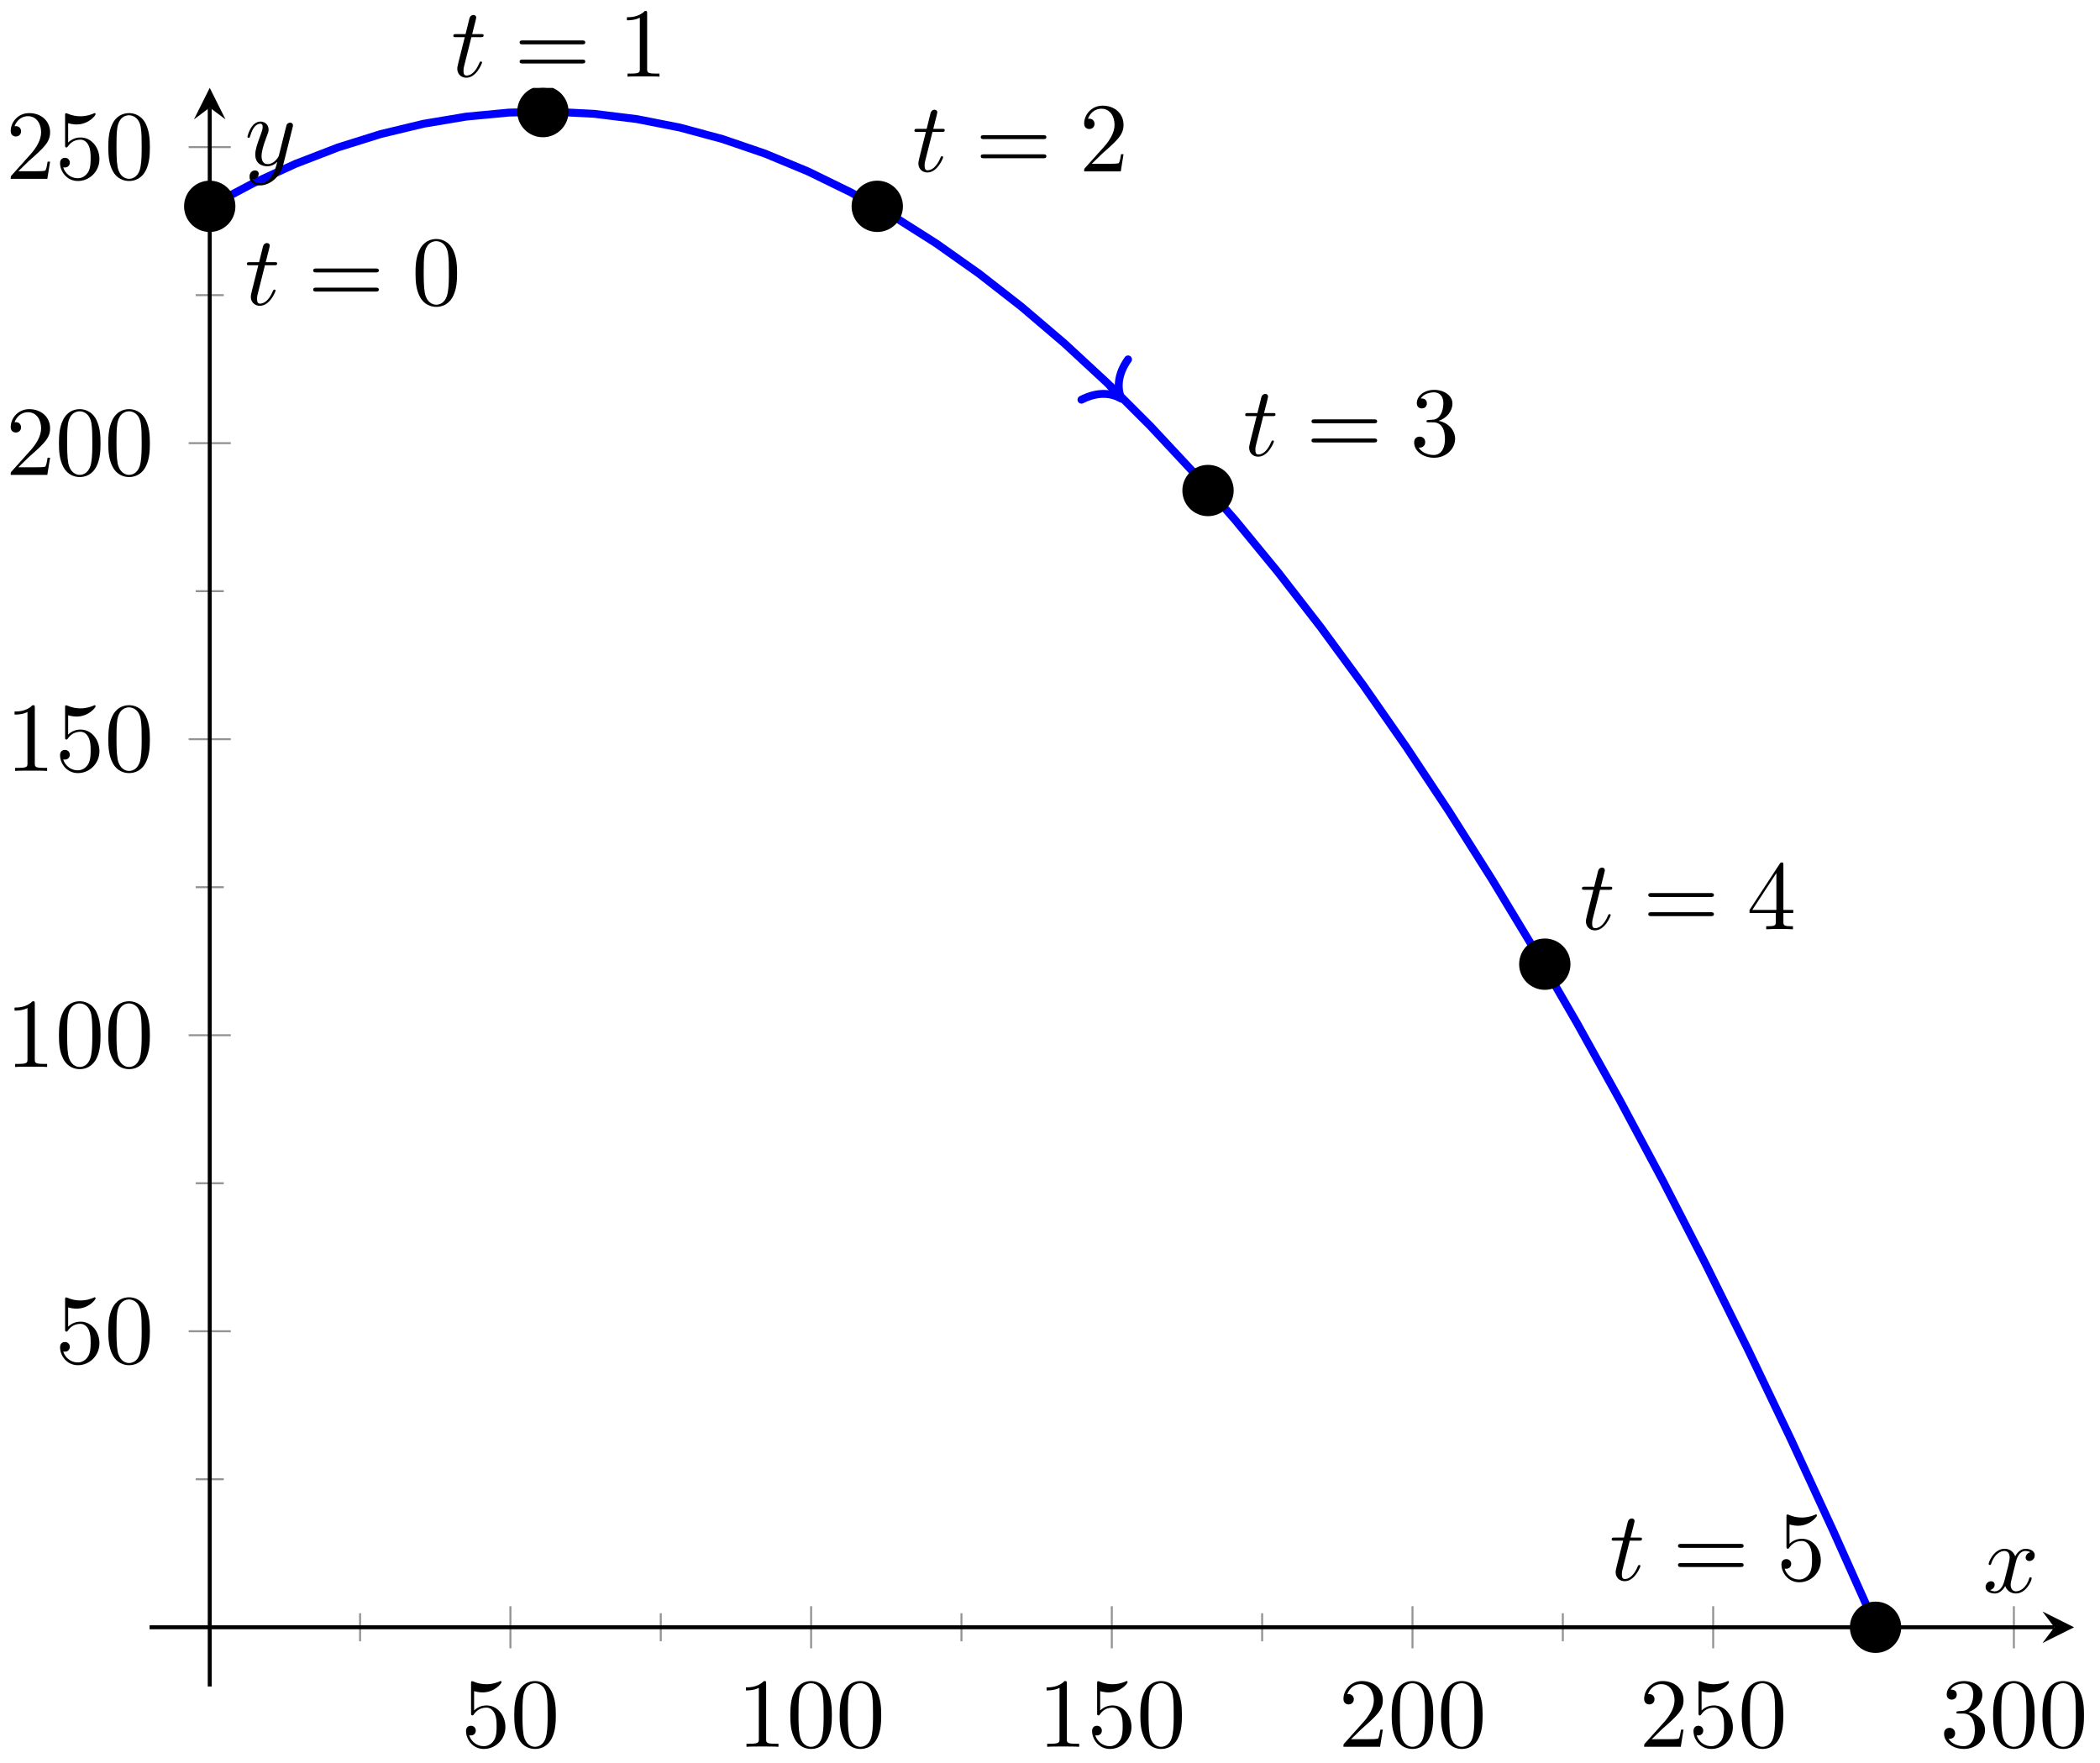 <svg xmlns="http://www.w3.org/2000/svg" xmlns:xlink="http://www.w3.org/1999/xlink" version="1.1" width="212" height="178" viewBox="0 0 212 178">
<defs>
<path id="font_1_6" d="M.449 .2C.449 .319 .367 .419 .259 .419 .211 .419 .168 .403 .132 .368V.564C.152 .558 .185 .551 .217 .551 .34 .551 .41 .642 .41 .655 .41 .661 .407 .666 .4 .666 .399 .666 .397 .666 .392 .663 .372 .654 .323 .634 .256 .634 .216 .634 .17 .641 .123 .662 .115 .665 .113 .665 .111 .665 .101 .665 .101 .657 .101 .641V.344C.101 .326 .101 .318 .115 .318 .122 .318 .124 .321 .128 .327 .139 .343 .176 .397 .257 .397 .309 .397 .334 .351 .342 .333 .358 .296 .36 .257 .36 .207 .36 .172 .36 .112 .336 .07 .312 .031 .275 .006 .229 .006 .156 .006 .099 .058 .082 .117 .085 .116 .088 .115 .099 .115 .132 .115 .149 .14 .149 .164 .149 .188 .132 .213 .099 .213 .085 .213 .05 .206 .05 .16 .05 .074 .119-.022 .231-.022 .347-.022 .449 .073 .449 .2Z"/>
<path id="font_1_1" d="M.46 .32C.46 .4 .455 .48 .42 .554 .374 .65 .292 .666 .25 .666 .19 .666 .117 .64 .076 .547 .044 .478 .039 .4 .039 .32 .039 .245 .043 .155 .084 .079 .127-.002 .2-.022 .249-.022 .303-.022 .379-.001 .423 .094 .455 .163 .46 .241 .46 .32M.249-0C.21-0 .151 .025 .133 .121 .122 .181 .122 .273 .122 .332 .122 .396 .122 .462 .13 .516 .149 .635 .224 .644 .249 .644 .282 .644 .348 .626 .367 .527 .377 .471 .377 .395 .377 .332 .377 .257 .377 .189 .366 .125 .351 .03 .294-0 .249-0Z"/>
<path id="font_1_2" d="M.294 .64C.294 .664 .294 .666 .271 .666 .209 .602 .121 .602 .089 .602V.571C.109 .571 .168 .571 .22 .597V.079C.22 .043 .217 .031 .127 .031H.095V0C.13 .003 .217 .003 .257 .003 .297 .003 .384 .003 .419 0V.031H.387C.297 .031 .294 .042 .294 .079V.64Z"/>
<path id="font_1_3" d="M.127 .077 .233 .18C.389 .318 .449 .372 .449 .472 .449 .586 .359 .666 .237 .666 .124 .666 .05 .574 .05 .485 .05 .429 .1 .429 .103 .429 .12 .429 .155 .441 .155 .482 .155 .508 .137 .534 .102 .534 .094 .534 .092 .534 .089 .533 .112 .598 .166 .635 .224 .635 .315 .635 .358 .554 .358 .472 .358 .392 .308 .313 .253 .251L.061 .037C.05 .026 .05 .024 .05 0H.421L.449 .174H.424C.419 .144 .412 .1 .402 .085 .395 .077 .329 .077 .307 .077H.127Z"/>
<path id="font_1_4" d="M.29 .352C.372 .379 .43 .449 .43 .528 .43 .61 .342 .666 .246 .666 .145 .666 .069 .606 .069 .53 .069 .497 .091 .478 .12 .478 .151 .478 .171 .5 .171 .529 .171 .579 .124 .579 .109 .579 .14 .628 .206 .641 .242 .641 .283 .641 .338 .619 .338 .529 .338 .517 .336 .459 .31 .415 .28 .367 .246 .364 .221 .363 .213 .362 .189 .36 .182 .36 .174 .359 .167 .358 .167 .348 .167 .337 .174 .337 .191 .337H.235C.317 .337 .354 .269 .354 .17 .354 .034 .285 .006 .241 .006 .198 .006 .123 .022 .088 .081 .123 .076 .154 .098 .154 .136 .154 .172 .127 .192 .098 .192 .074 .192 .042 .178 .042 .134 .042 .043 .135-.022 .244-.022 .366-.022 .457 .068 .457 .17 .457 .253 .394 .331 .29 .352Z"/>
<clipPath id="clip_2">
<path transform="matrix(1,0,0,-1,15.102,170.27)" d="M0 0H194.274V161.394H0Z"/>
</clipPath>
<path id="font_3_1" d="M.206 .4H.3C.32 .4 .33 .4 .33 .42 .33 .431 .32 .431 .302 .431H.214C.25 .572 .255 .592 .255 .598 .255 .615 .243 .625 .226 .625 .223 .625 .195 .624 .186 .589L.147 .431H.053C.033 .431 .023 .431 .023 .412 .023 .4 .031 .4 .051 .4H.139C.067 .116 .063 .099 .063 .081 .063 .027 .101-.011 .155-.011 .257-.011 .314 .135 .314 .143 .314 .153 .306 .153 .302 .153 .293 .153 .292 .15 .287 .139 .244 .035 .191 .011 .157 .011 .136 .011 .126 .024 .126 .057 .126 .081 .128 .088 .132 .105L.206 .4Z"/>
<path id="font_1_7" d="M.687 .327C.702 .327 .721 .327 .721 .347 .721 .367 .702 .367 .688 .367H.089C.075 .367 .056 .367 .056 .347 .056 .327 .075 .327 .09 .327H.687M.688 .133C.702 .133 .721 .133 .721 .153 .721 .173 .702 .173 .687 .173H.09C.075 .173 .056 .173 .056 .153 .056 .133 .075 .133 .089 .133H.688Z"/>
<path id="font_1_5" d="M.294 .165V.078C.294 .042 .292 .031 .218 .031H.197V0C.238 .003 .29 .003 .332 .003 .374 .003 .427 .003 .468 0V.031H.447C.373 .031 .371 .042 .371 .078V.165H.471V.196H.371V.651C.371 .671 .371 .677 .355 .677 .346 .677 .343 .677 .335 .665L.028 .196V.165H.294M.3 .196H.056L.3 .569V.196Z"/>
<path id="font_3_2" d="M.334 .302C.34 .328 .363 .42 .433 .42 .438 .42 .462 .42 .483 .407 .455 .402 .435 .377 .435 .353 .435 .337 .446 .318 .473 .318 .495 .318 .527 .336 .527 .376 .527 .428 .468 .442 .434 .442 .376 .442 .341 .389 .329 .366 .304 .432 .25 .442 .221 .442 .117 .442 .06 .313 .06 .288 .06 .278 .07 .278 .072 .278 .08 .278 .083 .28 .085 .289 .119 .395 .185 .42 .219 .42 .238 .42 .273 .411 .273 .353 .273 .322 .256 .255 .219 .115 .203 .053 .168 .011 .124 .011 .118 .011 .095 .011 .074 .024 .099 .029 .121 .05 .121 .078 .121 .105 .099 .113 .084 .113 .054 .113 .029 .087 .029 .055 .029 .009 .079-.011 .123-.011 .189-.011 .225 .059 .228 .065 .24 .028 .276-.011 .336-.011 .439-.011 .496 .118 .496 .143 .496 .153 .487 .153 .484 .153 .475 .153 .473 .149 .471 .142 .438 .035 .37 .011 .338 .011 .299 .011 .283 .043 .283 .077 .283 .099 .289 .121 .3 .165L.334 .302Z"/>
<path id="font_3_3" d="M.486 .381C.49 .395 .49 .397 .49 .404 .49 .422 .476 .431 .461 .431 .451 .431 .435 .425 .426 .41 .424 .405 .416 .374 .412 .356 .405 .33 .398 .303 .392 .276L.347 .096C.343 .081 .3 .011 .234 .011 .183 .011 .172 .055 .172 .092 .172 .138 .189 .2 .223 .288 .239 .329 .243 .34 .243 .36 .243 .405 .211 .442 .161 .442 .066 .442 .029 .297 .029 .288 .029 .278 .039 .278 .041 .278 .051 .278 .052 .28 .057 .296 .084 .39 .124 .42 .158 .42 .166 .42 .183 .42 .183 .388 .183 .363 .173 .337 .166 .318 .126 .212 .108 .155 .108 .108 .108 .019 .171-.011 .23-.011 .269-.011 .303 .006 .331 .034 .318-.018 .306-.067 .266-.12 .24-.154 .202-.183 .156-.183 .142-.183 .097-.18 .08-.141 .096-.141 .109-.141 .123-.129 .133-.12 .143-.107 .143-.088 .143-.057 .116-.053 .106-.053 .083-.053 .05-.069 .05-.118 .05-.168 .094-.205 .156-.205 .259-.205 .362-.114 .39-.001L.486 .381Z"/>
</defs>
<path transform="matrix(1,0,0,-1,15.102,170.27)" stroke-width=".199" stroke-linecap="butt" stroke-miterlimit="10" stroke-linejoin="miter" fill="none" stroke="#929292" d="M21.249 4.56V7.395M51.604 4.56V7.395M81.959 4.56V7.395M112.315 4.56V7.395M142.67 4.56V7.395M173.025 4.56V7.395"/>
<path transform="matrix(1,0,0,-1,15.102,170.27)" stroke-width=".199" stroke-linecap="butt" stroke-miterlimit="10" stroke-linejoin="miter" fill="none" stroke="#929292" d="M36.426 3.852V8.103M66.782 3.852V8.103M97.137 3.852V8.103M127.492 3.852V8.103M157.848 3.852V8.103M188.203 3.852V8.103"/>
<path transform="matrix(1,0,0,-1,15.102,170.27)" stroke-width=".199" stroke-linecap="butt" stroke-miterlimit="10" stroke-linejoin="miter" fill="none" stroke="#929292" d="M4.654 20.922H7.488M4.654 50.809H7.488M4.654 80.697H7.488M4.654 110.585H7.488M4.654 140.473H7.488"/>
<path transform="matrix(1,0,0,-1,15.102,170.27)" stroke-width=".199" stroke-linecap="butt" stroke-miterlimit="10" stroke-linejoin="miter" fill="none" stroke="#929292" d="M3.945 35.865H8.197M3.945 65.753H8.197M3.945 95.641H8.197M3.945 125.529H8.197M3.945 155.417H8.197"/>
<path transform="matrix(1,0,0,-1,15.102,170.27)" stroke-width=".399" stroke-linecap="butt" stroke-miterlimit="10" stroke-linejoin="miter" fill="none" stroke="#000000" d="M0 5.978H192.281"/>
<path transform="matrix(1,0,0,-1,207.389,164.292)" d="M1.993 0-1.196 1.594 0 0-1.196-1.594"/>
<path transform="matrix(1,0,0,-1,15.102,170.27)" stroke-width=".399" stroke-linecap="butt" stroke-miterlimit="10" stroke-linejoin="miter" fill="none" stroke="#000000" d="M6.071 0V159.402"/>
<path transform="matrix(0,-1,-1,-0,21.173,10.86)" d="M1.993 0-1.196 1.594 0 0-1.196-1.594"/>
<use data-text="5" xlink:href="#font_1_6" transform="matrix(9.963,0,0,-9.963,46.548,176.358)"/>
<use data-text="0" xlink:href="#font_1_1" transform="matrix(9.963,0,0,-9.963,51.529,176.358)"/>
<use data-text="1" xlink:href="#font_1_2" transform="matrix(9.963,0,0,-9.963,74.414,176.358)"/>
<use data-text="0" xlink:href="#font_1_1" transform="matrix(9.963,0,0,-9.963,79.395,176.358)"/>
<use data-text="0" xlink:href="#font_1_1" transform="matrix(9.963,0,0,-9.963,84.377,176.358)"/>
<use data-text="1" xlink:href="#font_1_2" transform="matrix(9.963,0,0,-9.963,104.77,176.358)"/>
<use data-text="5" xlink:href="#font_1_6" transform="matrix(9.963,0,0,-9.963,109.751,176.358)"/>
<use data-text="0" xlink:href="#font_1_1" transform="matrix(9.963,0,0,-9.963,114.733,176.358)"/>
<use data-text="2" xlink:href="#font_1_3" transform="matrix(9.963,0,0,-9.963,135.126,176.358)"/>
<use data-text="0" xlink:href="#font_1_1" transform="matrix(9.963,0,0,-9.963,140.107,176.358)"/>
<use data-text="0" xlink:href="#font_1_1" transform="matrix(9.963,0,0,-9.963,145.089,176.358)"/>
<use data-text="2" xlink:href="#font_1_3" transform="matrix(9.963,0,0,-9.963,165.483,176.358)"/>
<use data-text="5" xlink:href="#font_1_6" transform="matrix(9.963,0,0,-9.963,170.464,176.358)"/>
<use data-text="0" xlink:href="#font_1_1" transform="matrix(9.963,0,0,-9.963,175.446,176.358)"/>
<use data-text="3" xlink:href="#font_1_4" transform="matrix(9.963,0,0,-9.963,195.839,176.358)"/>
<use data-text="0" xlink:href="#font_1_1" transform="matrix(9.963,0,0,-9.963,200.82,176.358)"/>
<use data-text="0" xlink:href="#font_1_1" transform="matrix(9.963,0,0,-9.963,205.801,176.358)"/>
<use data-text="5" xlink:href="#font_1_6" transform="matrix(9.963,0,0,-9.963,5.565,137.613)"/>
<use data-text="0" xlink:href="#font_1_1" transform="matrix(9.963,0,0,-9.963,10.546,137.613)"/>
<use data-text="1" xlink:href="#font_1_2" transform="matrix(9.963,0,0,-9.963,.583,107.723)"/>
<use data-text="0" xlink:href="#font_1_1" transform="matrix(9.963,0,0,-9.963,5.564,107.723)"/>
<use data-text="0" xlink:href="#font_1_1" transform="matrix(9.963,0,0,-9.963,10.546,107.723)"/>
<use data-text="1" xlink:href="#font_1_2" transform="matrix(9.963,0,0,-9.963,.583,77.834)"/>
<use data-text="5" xlink:href="#font_1_6" transform="matrix(9.963,0,0,-9.963,5.564,77.834)"/>
<use data-text="0" xlink:href="#font_1_1" transform="matrix(9.963,0,0,-9.963,10.546,77.834)"/>
<use data-text="2" xlink:href="#font_1_3" transform="matrix(9.963,0,0,-9.963,.583,47.944)"/>
<use data-text="0" xlink:href="#font_1_1" transform="matrix(9.963,0,0,-9.963,5.564,47.944)"/>
<use data-text="0" xlink:href="#font_1_1" transform="matrix(9.963,0,0,-9.963,10.546,47.944)"/>
<use data-text="2" xlink:href="#font_1_3" transform="matrix(9.963,0,0,-9.963,.583,18.055)"/>
<use data-text="5" xlink:href="#font_1_6" transform="matrix(9.963,0,0,-9.963,5.564,18.055)"/>
<use data-text="0" xlink:href="#font_1_1" transform="matrix(9.963,0,0,-9.963,10.546,18.055)"/>
<g clip-path="url(#clip_2)">
<path transform="matrix(1,0,0,-1,15.102,170.27)" stroke-width=".797" stroke-linecap="butt" stroke-miterlimit="10" stroke-linejoin="miter" fill="none" stroke="#0000ff" d="M6.071 149.439 10.385 151.734 14.699 153.715 19.013 155.381 23.327 156.733 27.641 157.771 31.955 158.494 36.269 158.903 40.583 158.997 44.897 158.777 49.211 158.243 53.525 157.394 57.839 156.23 62.153 154.753 66.467 152.961 70.781 150.854 75.095 148.434 79.409 145.698 83.723 142.649 88.037 139.285 92.351 135.606 96.665 131.613 100.979 127.306 105.293 122.685 109.607 117.749 113.921 112.498 118.235 106.933 122.549 101.054 126.863 94.861 131.177 88.353 135.491 81.53 139.805 74.394 144.119 66.942 148.433 59.177 152.747 51.097 157.061 42.703 161.375 33.994 165.689 24.971 170.003 15.633 174.317 5.981"/>
<path transform="matrix(1,0,0,-1,15.102,170.27)" d="M8.462 149.439C8.462 150.76 7.392 151.83 6.071 151.83 4.75 151.83 3.68 150.76 3.68 149.439 3.68 148.119 4.75 147.048 6.071 147.048 7.392 147.048 8.462 148.119 8.462 149.439ZM6.071 149.439"/>
<path transform="matrix(1,0,0,-1,15.102,170.27)" stroke-width=".399" stroke-linecap="butt" stroke-miterlimit="10" stroke-linejoin="miter" fill="none" stroke="#000000" d="M8.462 149.439C8.462 150.76 7.392 151.83 6.071 151.83 4.75 151.83 3.68 150.76 3.68 149.439 3.68 148.119 4.75 147.048 6.071 147.048 7.392 147.048 8.462 148.119 8.462 149.439ZM6.071 149.439"/>
<use data-text="t" xlink:href="#font_3_1" transform="matrix(9.963,0,0,-9.963,24.693,30.764)"/>
<use data-text="=" xlink:href="#font_1_7" transform="matrix(9.963,0,0,-9.963,31.059,30.764)"/>
<use data-text="0" xlink:href="#font_1_1" transform="matrix(9.963,0,0,-9.963,41.559,30.764)"/>
<path transform="matrix(1,0,0,-1,15.102,170.27)" d="M42.096 159.003C42.096 160.324 41.025 161.394 39.705 161.394 38.384 161.394 37.314 160.324 37.314 159.003 37.314 157.683 38.384 156.612 39.705 156.612 41.025 156.612 42.096 157.683 42.096 159.003ZM39.705 159.003"/>
<path transform="matrix(1,0,0,-1,15.102,170.27)" stroke-width=".399" stroke-linecap="butt" stroke-miterlimit="10" stroke-linejoin="miter" fill="none" stroke="#000000" d="M42.096 159.003C42.096 160.324 41.025 161.394 39.705 161.394 38.384 161.394 37.314 160.324 37.314 159.003 37.314 157.683 38.384 156.612 39.705 156.612 41.025 156.612 42.096 157.683 42.096 159.003ZM39.705 159.003"/>
<path transform="matrix(1,0,0,-1,15.102,170.27)" d="M75.851 149.439C75.851 150.76 74.78 151.83 73.46 151.83 72.139 151.83 71.069 150.76 71.069 149.439 71.069 148.119 72.139 147.048 73.46 147.048 74.78 147.048 75.851 148.119 75.851 149.439ZM73.46 149.439"/>
<path transform="matrix(1,0,0,-1,15.102,170.27)" stroke-width=".399" stroke-linecap="butt" stroke-miterlimit="10" stroke-linejoin="miter" fill="none" stroke="#000000" d="M75.851 149.439C75.851 150.76 74.78 151.83 73.46 151.83 72.139 151.83 71.069 150.76 71.069 149.439 71.069 148.119 72.139 147.048 73.46 147.048 74.78 147.048 75.851 148.119 75.851 149.439ZM73.46 149.439"/>
<use data-text="t" xlink:href="#font_3_1" transform="matrix(9.963,0,0,-9.963,92.084,17.303)"/>
<use data-text="=" xlink:href="#font_1_7" transform="matrix(9.963,0,0,-9.963,98.45,17.303)"/>
<use data-text="2" xlink:href="#font_1_3" transform="matrix(9.963,0,0,-9.963,108.95,17.303)"/>
<path transform="matrix(1,0,0,-1,15.102,170.27)" d="M109.242 120.747C109.242 122.067 108.171 123.138 106.851 123.138 105.53 123.138 104.46 122.067 104.46 120.747 104.46 119.426 105.53 118.356 106.851 118.356 108.171 118.356 109.242 119.426 109.242 120.747ZM106.851 120.747"/>
<path transform="matrix(1,0,0,-1,15.102,170.27)" stroke-width=".399" stroke-linecap="butt" stroke-miterlimit="10" stroke-linejoin="miter" fill="none" stroke="#000000" d="M109.242 120.747C109.242 122.067 108.171 123.138 106.851 123.138 105.53 123.138 104.46 122.067 104.46 120.747 104.46 119.426 105.53 118.356 106.851 118.356 108.171 118.356 109.242 119.426 109.242 120.747ZM106.851 120.747"/>
<use data-text="t" xlink:href="#font_3_1" transform="matrix(9.963,0,0,-9.963,125.476,45.996)"/>
<use data-text="=" xlink:href="#font_1_7" transform="matrix(9.963,0,0,-9.963,131.842,45.996)"/>
<use data-text="3" xlink:href="#font_1_4" transform="matrix(9.963,0,0,-9.963,142.343,45.996)"/>
<path transform="matrix(1,0,0,-1,15.102,170.27)" d="M143.24 72.926C143.24 74.247 142.169 75.317 140.849 75.317 139.528 75.317 138.458 74.247 138.458 72.926 138.458 71.606 139.528 70.535 140.849 70.535 142.169 70.535 143.24 71.606 143.24 72.926ZM140.849 72.926"/>
<path transform="matrix(1,0,0,-1,15.102,170.27)" stroke-width=".399" stroke-linecap="butt" stroke-miterlimit="10" stroke-linejoin="miter" fill="none" stroke="#000000" d="M143.24 72.926C143.24 74.247 142.169 75.317 140.849 75.317 139.528 75.317 138.458 74.247 138.458 72.926 138.458 71.606 139.528 70.535 140.849 70.535 142.169 70.535 143.24 71.606 143.24 72.926ZM140.849 72.926"/>
<use data-text="t" xlink:href="#font_3_1" transform="matrix(9.963,0,0,-9.963,159.474,93.82)"/>
<use data-text="=" xlink:href="#font_1_7" transform="matrix(9.963,0,0,-9.963,165.84,93.82)"/>
<use data-text="4" xlink:href="#font_1_5" transform="matrix(9.963,0,0,-9.963,176.341,93.82)"/>
<path transform="matrix(1,0,0,-1,15.102,170.27)" d="M176.631 5.978C176.631 7.298 175.56 8.369 174.239 8.369 172.919 8.369 171.848 7.298 171.848 5.978 171.848 4.657 172.919 3.587 174.239 3.587 175.56 3.587 176.631 4.657 176.631 5.978ZM174.239 5.978"/>
<path transform="matrix(1,0,0,-1,15.102,170.27)" stroke-width=".399" stroke-linecap="butt" stroke-miterlimit="10" stroke-linejoin="miter" fill="none" stroke="#000000" d="M176.631 5.978C176.631 7.298 175.56 8.369 174.239 8.369 172.919 8.369 171.848 7.298 171.848 5.978 171.848 4.657 172.919 3.587 174.239 3.587 175.56 3.587 176.631 4.657 176.631 5.978ZM174.239 5.978"/>
<path transform="matrix(1,0,0,-1,15.102,170.27)" stroke-width=".797" stroke-linecap="butt" stroke-miterlimit="10" stroke-linejoin="miter" fill="none" stroke="#0000ff" d="M96.924 131.363 97.83 130.316"/>
<path transform="matrix(.654,.756,.756,-.654,113.195,40.248)" stroke-width=".797" stroke-linecap="round" stroke-linejoin="round" fill="none" stroke="#0000ff" d="M-2.55 3.111C-2.084 1.244-1.046 .363 0 0-1.046-.363-2.084-1.244-2.55-3.111"/>
</g>
<use data-text="x" xlink:href="#font_3_2" transform="matrix(9.963,0,0,-9.963,200.161,160.772)"/>
<use data-text="y" xlink:href="#font_3_3" transform="matrix(9.963,0,0,-9.963,24.693,16.677)"/>
<path transform="matrix(1,0,0,-1,15.102,170.27)" stroke-width=".399" stroke-linecap="butt" stroke-miterlimit="10" stroke-linejoin="miter" fill="none" stroke="#000000" d=""/>
<use data-text="t" xlink:href="#font_3_1" transform="matrix(9.963,0,0,-9.963,45.535,7.738)"/>
<use data-text="=" xlink:href="#font_1_7" transform="matrix(9.963,0,0,-9.963,51.9,7.738)"/>
<use data-text="1" xlink:href="#font_1_2" transform="matrix(9.963,0,0,-9.963,62.401,7.738)"/>
<path transform="matrix(1,0,0,-1,15.102,170.27)" stroke-width=".399" stroke-linecap="butt" stroke-miterlimit="10" stroke-linejoin="miter" fill="none" stroke="#000000" d=""/>
<use data-text="t" xlink:href="#font_3_1" transform="matrix(9.963,0,0,-9.963,162.475,159.531)"/>
<use data-text="=" xlink:href="#font_1_7" transform="matrix(9.963,0,0,-9.963,168.84,159.531)"/>
<use data-text="5" xlink:href="#font_1_6" transform="matrix(9.963,0,0,-9.963,179.341,159.531)"/>
</svg>
